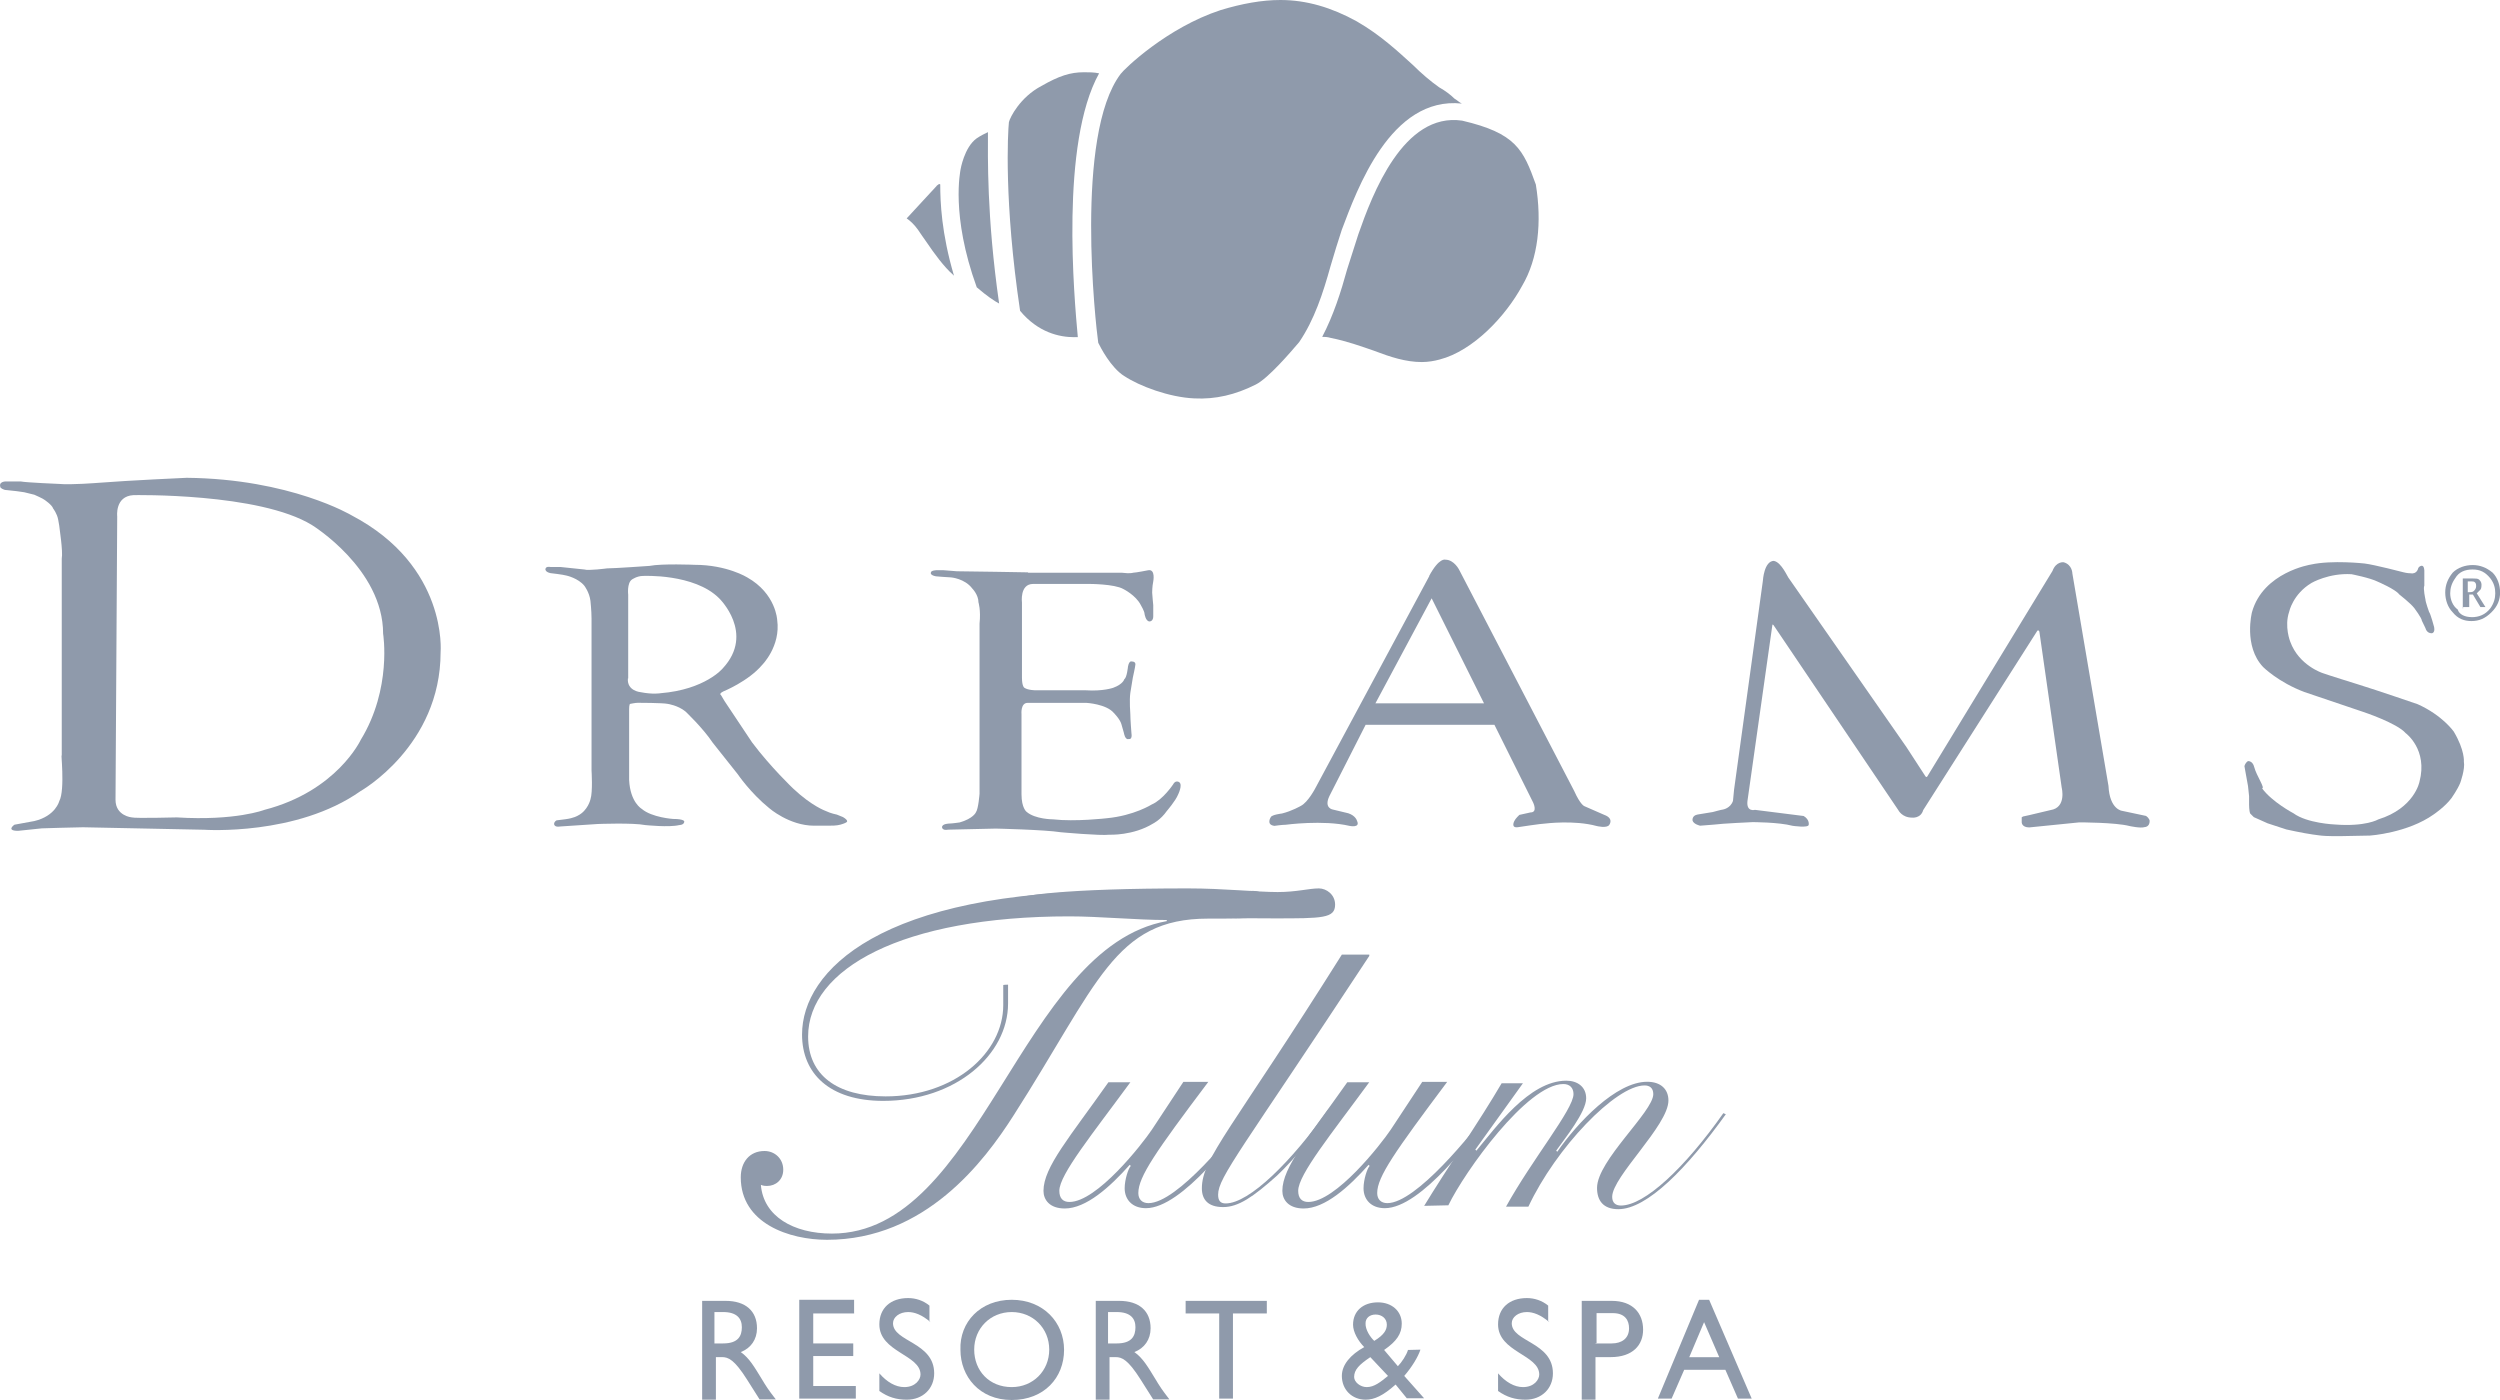 <svg width="150" height="84" viewBox="0 0 150 84" fill="none" xmlns="http://www.w3.org/2000/svg">
<g clip-path="url(#clip0_48_461)">
<path d="M56.2 11.155C55.594 11.826 55.007 12.432 54.401 13.104C54.62 13.253 54.853 13.472 55.072 13.775C55.222 13.994 55.376 14.227 55.594 14.53C56.047 15.201 56.653 16.026 57.175 16.478L57.24 16.544C56.485 13.989 56.415 12.125 56.415 11.066C56.35 11.001 56.28 11.085 56.196 11.15L56.2 11.155Z" fill="#8F9AAB"/>
<path d="M57.631 10.181C57.631 10.246 57.026 12.884 58.605 17.238C59.211 17.76 59.663 18.063 59.948 18.212C59.193 12.954 59.277 9.36 59.277 7.929C59.127 7.994 58.825 8.148 58.605 8.297C57.85 8.834 57.631 10.181 57.631 10.181Z" fill="#8F9AAB"/>
<path d="M64.45 20.226H64.669C64.45 17.826 63.611 8.6 65.946 4.4C65.643 4.335 65.34 4.335 65.037 4.335C64.213 4.335 63.541 4.554 62.483 5.16C61.206 5.832 60.6 7.044 60.535 7.328C60.47 7.934 60.232 12.134 61.206 18.651C62.283 19.947 63.56 20.231 64.45 20.231V20.226Z" fill="#8F9AAB"/>
<path d="M82.455 21.051C83.429 21.419 84.338 21.723 85.312 21.723C85.68 21.723 86.067 21.657 86.37 21.573C88.402 21.051 90.35 18.954 91.325 17.154C92.299 15.509 92.518 13.322 92.15 11.071C91.394 8.969 90.956 7.994 87.731 7.239C84.203 6.717 82.338 11.658 81.5 14.059C81.281 14.73 81.047 15.485 80.828 16.161C80.46 17.504 80.003 18.935 79.332 20.212C79.481 20.212 79.635 20.212 79.854 20.277C80.796 20.464 81.635 20.767 82.46 21.051H82.455Z" fill="#8F9AAB"/>
<path d="M67.456 22.562C68.365 23.168 70.16 23.839 71.656 23.904C72.933 23.969 74.126 23.685 75.333 23.079C76.088 22.711 77.435 21.131 77.953 20.524C78.862 19.182 79.379 17.602 79.836 15.956C80.055 15.201 80.288 14.46 80.507 13.789C81.416 11.388 83.429 5.757 87.712 6.214C87.563 6.149 87.409 5.995 87.26 5.911C87.041 5.692 86.738 5.459 86.351 5.24C85.829 4.871 85.293 4.414 84.771 3.897C83.863 3.072 82.823 2.098 81.397 1.277C79.901 0.452 78.391 0 76.829 0C75.706 0 74.513 0.219 73.236 0.606C70.01 1.664 67.456 4.135 67.237 4.438C64.464 8.116 65.741 19.508 65.895 20.567C66.03 20.837 66.636 22.044 67.456 22.566V22.562Z" fill="#8F9AAB"/>
<path d="M148.289 37.264C147.837 37.264 147.465 37.115 147.166 36.742C146.863 36.439 146.714 35.987 146.714 35.548C146.714 35.11 146.863 34.723 147.166 34.355C147.469 34.052 147.921 33.903 148.359 33.903C148.798 33.903 149.184 34.052 149.553 34.355C149.856 34.658 150.005 35.11 150.005 35.548C150.005 35.987 149.856 36.374 149.483 36.742C149.11 37.11 148.742 37.264 148.289 37.264ZM148.289 37.031C148.742 37.031 149.114 36.882 149.413 36.509C149.632 36.206 149.716 35.903 149.716 35.6C149.716 35.297 149.65 34.994 149.413 34.691C149.11 34.322 148.807 34.169 148.355 34.169C147.903 34.169 147.53 34.318 147.315 34.691C147.096 34.994 147.012 35.297 147.012 35.6C147.012 35.968 147.162 36.355 147.465 36.574C147.548 36.877 147.917 37.026 148.289 37.026V37.031ZM147.767 36.509V34.709H148.373C148.523 34.709 148.676 34.709 148.742 34.775C148.807 34.84 148.891 34.924 148.891 35.078C148.891 35.143 148.891 35.297 148.825 35.381L148.606 35.6L149.128 36.425H148.825L148.373 35.67H148.154V36.425H147.786V36.509H147.767ZM147.987 35.535H148.052C148.201 35.535 148.355 35.535 148.42 35.469C148.485 35.404 148.569 35.32 148.569 35.166C148.569 35.101 148.569 35.017 148.504 34.947C148.439 34.877 148.355 34.882 148.201 34.882H148.066V35.553H147.982V35.535H147.987Z" fill="#8F9AAB"/>
<path d="M61.677 34.341C61.677 34.341 57.93 34.276 57.412 34.276C57.412 34.276 56.657 34.211 56.587 34.211H56.219C56.219 34.211 55.851 34.211 55.851 34.36C55.851 34.36 55.786 34.509 56.154 34.579C56.154 34.579 56.909 34.644 57.063 34.644C57.063 34.644 57.888 34.709 58.34 35.315C58.34 35.315 58.708 35.684 58.708 36.141C58.708 36.141 58.857 36.593 58.773 37.418V47.617C58.773 47.617 58.708 48.526 58.554 48.74C58.554 48.74 58.405 49.109 57.58 49.346C57.58 49.346 57.128 49.412 56.974 49.412C56.974 49.412 56.522 49.412 56.522 49.631C56.522 49.631 56.522 49.85 56.89 49.78L59.747 49.715C59.747 49.715 62.67 49.78 63.644 49.934C63.644 49.934 66.044 50.153 66.566 50.083C66.566 50.083 67.992 50.148 69.186 49.412C69.186 49.412 69.638 49.193 70.011 48.657C70.011 48.657 70.533 48.051 70.682 47.682C70.682 47.682 70.985 47.076 70.747 46.927C70.747 46.927 70.528 46.778 70.379 47.076C70.379 47.076 69.773 47.985 69.102 48.27C69.102 48.27 68.044 48.941 66.398 49.095C66.398 49.095 64.515 49.314 63.173 49.16C63.173 49.16 62.115 49.16 61.593 48.708C61.593 48.708 61.29 48.489 61.29 47.65V42.844C61.29 42.844 61.225 42.172 61.658 42.172H65.187C65.187 42.172 66.38 42.238 66.832 42.779C66.832 42.779 67.2 43.147 67.284 43.45L67.433 43.972C67.433 43.972 67.498 44.424 67.736 44.34C67.736 44.34 67.955 44.405 67.885 43.972C67.885 43.972 67.82 43.147 67.82 42.848C67.82 42.848 67.755 42.023 67.82 41.571L67.969 40.662C67.969 40.662 68.118 39.991 68.118 39.907C68.118 39.907 68.183 39.688 67.899 39.688C67.899 39.688 67.75 39.623 67.68 39.991C67.68 39.991 67.615 40.662 67.461 40.746C67.461 40.746 67.396 41.049 66.79 41.268C66.79 41.268 66.184 41.487 65.145 41.417H62.138C62.138 41.417 61.686 41.417 61.467 41.268C61.467 41.268 61.318 41.203 61.318 40.662V36.159C61.318 36.159 61.169 35.036 61.989 35.036H65.364C65.364 35.036 66.86 35.036 67.396 35.339C67.396 35.339 68.151 35.707 68.454 36.313C68.454 36.313 68.673 36.681 68.673 36.835C68.673 36.835 68.738 37.287 68.976 37.287C68.976 37.287 69.195 37.287 69.195 36.984V36.313C69.195 36.313 69.13 35.642 69.13 35.558C69.13 35.558 69.13 35.19 69.195 34.887C69.195 34.887 69.344 34.131 68.892 34.215C68.892 34.215 68.137 34.364 67.983 34.364C67.983 34.364 67.834 34.43 67.312 34.364H61.686V34.346H61.668L61.677 34.341Z" fill="#8F9AAB"/>
<path d="M36.415 34.103C36.867 34.103 38.969 33.954 38.969 33.954C39.724 33.805 41.673 33.889 41.673 33.889C43.621 33.889 44.833 34.644 44.833 34.644C46.562 35.618 46.632 37.199 46.632 37.199C46.851 38.779 45.723 39.902 45.723 39.902C44.898 40.877 43.406 41.483 43.406 41.483C43.103 41.632 43.257 41.702 43.257 41.702L43.476 42.07L45.122 44.541C46.245 46.037 47.592 47.314 47.592 47.314C48.715 48.372 49.54 48.657 49.54 48.657C49.843 48.806 50.211 48.876 50.211 48.876L50.58 49.025C50.948 49.244 50.798 49.328 50.798 49.328C50.733 49.393 50.43 49.477 50.43 49.477C50.211 49.542 49.908 49.542 49.675 49.542H48.85C47.354 49.542 46.147 48.484 46.147 48.484C45.024 47.575 44.264 46.452 44.264 46.452L42.768 44.569C42.162 43.66 41.123 42.685 41.123 42.685C40.67 42.317 40.065 42.233 40.065 42.233C39.762 42.168 38.266 42.168 38.266 42.168C38.116 42.168 37.813 42.233 37.813 42.233C37.748 42.233 37.748 42.536 37.748 42.536V46.801C37.813 48.144 38.503 48.531 38.503 48.531C39.109 49.053 40.386 49.137 40.386 49.137C41.057 49.137 41.057 49.286 41.057 49.286C41.057 49.505 40.754 49.505 40.754 49.505C40.148 49.654 38.722 49.505 38.722 49.505C37.967 49.356 35.865 49.44 35.865 49.44L33.614 49.589C33.246 49.654 33.246 49.44 33.246 49.44C33.246 49.291 33.395 49.221 33.395 49.221L33.917 49.155C34.439 49.09 34.672 48.936 34.672 48.936C35.278 48.633 35.427 47.962 35.427 47.962C35.576 47.51 35.492 46.233 35.492 46.233V37.11C35.492 36.658 35.427 36.052 35.427 36.052C35.362 35.53 35.059 35.143 35.059 35.143C34.691 34.691 34.001 34.537 34.001 34.537C33.782 34.472 33.027 34.388 33.027 34.388C32.724 34.322 32.724 34.169 32.724 34.169C32.724 33.95 33.027 34.02 33.027 34.02H33.633L35.059 34.169C35.292 34.253 36.42 34.103 36.42 34.103H36.415ZM37.674 40.704C37.608 41.459 38.429 41.529 38.429 41.529C39.184 41.678 39.622 41.594 39.622 41.594C42.325 41.375 43.369 40.098 43.369 40.098C45.317 37.996 43.15 35.898 43.15 35.898C41.654 34.402 38.582 34.556 38.582 34.556C38.214 34.556 37.911 34.775 37.911 34.775C37.608 34.994 37.692 35.684 37.692 35.684V40.709H37.674V40.704Z" fill="#8F9AAB"/>
<path d="M135.253 46.032C135.253 46.032 135.188 45.664 134.885 45.664C134.885 45.664 134.736 45.729 134.666 45.967L134.731 46.335L134.88 47.16L134.945 47.766V48.288C134.945 48.288 134.945 48.657 135.011 48.81L135.23 49.029L136.055 49.398L137.178 49.766C137.178 49.766 138.152 49.985 138.758 50.069C139.364 50.134 139.126 50.218 142.202 50.134C142.202 50.134 144.454 49.985 146.034 48.857C146.034 48.857 146.705 48.405 147.092 47.883C147.092 47.883 147.46 47.361 147.614 46.974C147.614 46.974 147.917 46.149 147.833 45.697C147.833 45.697 147.898 45.025 147.227 43.897C147.227 43.897 146.556 42.923 145.059 42.252C145.059 42.252 142.659 41.427 141.466 41.058C141.466 41.058 139.518 40.452 139.364 40.387C139.364 40.387 137.938 39.935 137.416 38.504C137.416 38.504 137.047 37.595 137.35 36.705C137.35 36.705 137.569 35.646 138.693 34.975C138.693 34.975 139.732 34.369 141.093 34.453C141.093 34.453 142.216 34.672 142.673 34.905C142.673 34.905 143.731 35.357 143.95 35.66C143.95 35.66 144.621 36.182 144.859 36.486C144.859 36.486 145.311 37.092 145.311 37.241L145.53 37.693C145.53 37.693 145.595 37.996 145.898 37.996C145.898 37.996 146.117 37.996 146.048 37.627C146.048 37.627 145.829 36.802 145.745 36.718C145.745 36.718 145.526 36.112 145.526 35.963C145.526 35.963 145.376 35.292 145.46 35.138V34.248C145.46 34.248 145.46 33.945 145.311 33.945C145.311 33.945 145.162 33.945 145.092 34.094C145.092 34.094 145.027 34.462 144.64 34.397C144.64 34.397 144.421 34.397 144.188 34.332C144.188 34.332 142.459 33.88 141.871 33.81C141.871 33.81 139.923 33.591 138.646 33.875C138.646 33.875 135.789 34.327 135.118 36.733C135.118 36.733 134.596 38.765 135.789 40.023C135.789 40.023 136.698 40.932 138.259 41.52L141.788 42.713C141.788 42.713 143.82 43.385 144.342 43.99C144.342 43.99 145.684 44.965 145.167 46.913C145.167 46.913 144.864 48.493 142.696 49.165C142.696 49.165 141.941 49.617 140.077 49.468C140.077 49.468 138.432 49.402 137.607 48.796C137.607 48.796 136.33 48.125 135.724 47.3C135.924 47.3 135.388 46.545 135.253 46.023V46.032Z" fill="#8F9AAB"/>
<path d="M3.556 31.549L3.491 31.181C3.426 30.812 3.188 30.509 3.188 30.509C3.123 30.29 2.666 29.987 2.666 29.987C2.601 29.922 2.06 29.684 2.06 29.684L1.454 29.535L1.002 29.47L0.396 29.405H0.401C0.182 29.405 0.033 29.256 0.033 29.256C-0.117 28.887 0.336 28.887 0.336 28.887H1.244C1.547 28.953 3.561 29.036 3.561 29.036C4.232 29.102 5.877 28.971 5.877 28.971C7.76 28.822 11.2 28.668 11.2 28.668C17.432 28.733 21.095 30.92 21.095 30.92C26.888 33.959 26.436 39.133 26.436 39.133C26.436 44.76 21.631 47.468 21.631 47.468C17.8 50.172 12.258 49.785 12.258 49.785L4.982 49.636C4.614 49.636 2.512 49.701 2.512 49.701C1.906 49.766 1.086 49.85 1.086 49.85C0.331 49.85 0.867 49.482 0.867 49.482L2.06 49.263C3.337 48.96 3.556 48.069 3.556 48.069C3.924 47.398 3.621 44.909 3.705 45.366V33.521C3.789 33.069 3.556 31.637 3.556 31.554M6.931 47.985C6.931 48.96 7.905 49.044 7.905 49.044C8.124 49.109 10.608 49.044 10.608 49.044C14.136 49.263 15.866 48.591 15.866 48.591C20.214 47.468 21.645 44.391 21.645 44.391C23.528 41.315 22.987 38.024 22.987 38.024C22.987 34.127 18.723 31.507 18.723 31.507C15.563 29.558 8.007 29.708 8.007 29.708C6.884 29.773 7.033 30.985 7.033 30.985L6.931 47.985Z" fill="#8F9AAB"/>
<path d="M85.75 34.556C86.356 33.432 86.724 33.581 86.724 33.581C87.246 33.581 87.549 34.187 87.549 34.187L94.452 47.459C94.82 48.284 95.058 48.368 95.058 48.368L96.251 48.89C96.857 49.109 96.554 49.496 96.554 49.496C96.405 49.715 95.799 49.561 95.799 49.561C94.457 49.193 92.723 49.412 92.723 49.412C92.504 49.412 91.078 49.631 91.078 49.631C90.625 49.696 90.859 49.263 90.859 49.263C90.924 49.113 91.161 48.894 91.161 48.894L91.833 48.745C92.285 48.745 91.982 48.139 91.982 48.139L89.665 43.487H81.938L79.77 47.752C79.402 48.507 79.989 48.577 79.989 48.577L80.898 48.796C81.35 48.946 81.42 49.249 81.42 49.249C81.639 49.701 80.968 49.552 80.968 49.552C79.388 49.183 77.137 49.486 77.137 49.486C76.918 49.486 76.466 49.552 76.466 49.552C75.944 49.486 76.247 49.029 76.247 49.029C76.312 48.88 76.918 48.81 76.918 48.81C77.524 48.661 78.041 48.358 78.041 48.358C78.493 48.139 78.95 47.235 78.95 47.235L85.755 34.57L85.75 34.556ZM82.525 42.2H89.041L85.899 35.898L82.525 42.2Z" fill="#8F9AAB"/>
<path d="M106.444 33.651C105.838 33.651 105.773 34.845 105.773 34.845L104.044 47.379L103.979 48.051C103.83 48.503 103.373 48.573 103.373 48.573C103.308 48.573 102.767 48.722 102.767 48.722L101.858 48.871C101.49 48.936 101.555 49.239 101.555 49.239C101.62 49.458 102.007 49.542 102.007 49.542C102.072 49.542 102.832 49.477 102.832 49.477C103.284 49.412 105.149 49.328 105.149 49.328C105.149 49.328 106.729 49.328 107.549 49.547C107.549 49.547 108.523 49.696 108.523 49.482C108.523 49.482 108.588 49.179 108.22 48.96L105.298 48.591C105.298 48.591 104.776 48.74 104.846 48.069L106.342 37.502C106.342 37.502 106.342 37.436 106.407 37.502L113.897 48.605C113.897 48.605 114.116 49.057 114.722 49.057C114.722 49.057 115.244 49.123 115.393 48.605L122.212 37.889C122.212 37.889 122.277 37.739 122.361 37.889L123.703 47.263C123.703 47.263 124.006 48.456 123.032 48.605L121.755 48.908L121.452 48.974C121.452 48.974 121.387 48.974 121.303 49.039V49.342C121.303 49.342 121.303 49.645 121.755 49.645L124.761 49.342C124.761 49.342 126.929 49.342 127.768 49.561C127.768 49.561 128.439 49.71 128.677 49.626C128.677 49.626 128.98 49.626 128.98 49.258C128.98 49.258 128.98 49.109 128.76 48.955L127.334 48.652C127.334 48.652 126.579 48.587 126.509 47.156L124.342 34.407C124.342 34.407 124.342 33.884 123.82 33.735C123.82 33.735 123.368 33.67 123.149 34.257L115.659 46.554C115.659 46.554 115.594 46.703 115.51 46.554L114.386 44.825L107.33 34.696C107.265 34.644 106.892 33.74 106.44 33.656L106.444 33.651Z" fill="#8F9AAB"/>
<path d="M43.537 78.052C44.73 78.052 45.42 78.658 45.42 79.697C45.42 80.369 45.052 80.891 44.446 81.124C44.968 81.492 45.271 82.033 45.723 82.769C45.942 83.138 46.091 83.375 46.548 83.963H45.574L44.819 82.769C44.064 81.576 43.695 81.427 43.323 81.427H42.954V83.981H42.129V78.052H43.542H43.537ZM42.866 80.606H43.388C44.297 80.606 44.511 80.154 44.511 79.632C44.511 79.11 44.208 78.723 43.388 78.723H42.866V80.606Z" fill="#8F9AAB"/>
<path d="M51.265 78.807H48.794V80.606H51.195V81.362H48.794V83.161H51.349V83.916H47.955V77.987H51.246V78.812H51.265V78.807Z" fill="#8F9AAB"/>
<path d="M55.832 79.329C55.31 78.877 54.858 78.723 54.49 78.723C53.968 78.723 53.581 79.026 53.581 79.394C53.581 80.518 56.051 80.518 56.051 82.401C56.051 83.31 55.38 83.981 54.406 83.981C53.8 83.981 53.283 83.832 52.761 83.459V82.401C53.213 82.923 53.735 83.226 54.257 83.226C54.928 83.226 55.231 82.774 55.231 82.471C55.231 81.278 52.761 81.129 52.761 79.464C52.761 78.49 53.432 77.884 54.49 77.884C54.942 77.884 55.399 78.033 55.767 78.336V79.311H55.832V79.329Z" fill="#8F9AAB"/>
<path d="M60.703 77.987C62.586 77.987 63.844 79.329 63.844 80.993C63.844 82.657 62.651 84 60.703 84C58.755 84 57.627 82.574 57.627 80.993C57.561 79.329 58.82 77.987 60.703 77.987ZM60.703 83.226C61.98 83.226 62.954 82.252 62.954 80.975C62.954 79.698 61.98 78.723 60.703 78.723C59.426 78.723 58.452 79.698 58.452 80.975C58.452 82.252 59.361 83.226 60.703 83.226Z" fill="#8F9AAB"/>
<path d="M67.153 78.052C68.347 78.052 69.036 78.658 69.036 79.697C69.036 80.369 68.668 80.891 68.062 81.124C68.584 81.492 68.887 82.033 69.339 82.769C69.558 83.138 69.708 83.375 70.164 83.963H69.19L68.435 82.769C67.68 81.576 67.312 81.427 66.939 81.427H66.571V83.981H65.746V78.052H67.158H67.153ZM66.482 80.606H67.004C67.913 80.606 68.127 80.154 68.127 79.632C68.127 79.11 67.825 78.723 67.004 78.723H66.482V80.606Z" fill="#8F9AAB"/>
<path d="M76.009 78.807H73.977V83.916H73.152V78.807H71.138V78.052H76.009V78.807Z" fill="#8F9AAB"/>
<path d="M85.228 80.975C85.079 81.427 84.706 82.033 84.254 82.555L85.447 83.897H84.408L83.737 83.072C82.982 83.744 82.46 83.981 81.938 83.981C81.113 83.981 80.511 83.375 80.511 82.555C80.511 81.884 81.034 81.278 81.854 80.826C81.486 80.457 81.183 79.917 81.183 79.483C81.183 78.658 81.788 78.141 82.679 78.141C83.504 78.141 84.105 78.663 84.105 79.418C84.105 80.024 83.802 80.476 83.047 80.998L83.872 81.972C84.091 81.753 84.394 81.301 84.478 80.998L85.233 80.979L85.228 80.975ZM82.222 81.427C81.551 81.879 81.248 82.182 81.248 82.62C81.248 82.923 81.616 83.226 82.003 83.226C82.455 83.226 82.828 82.923 83.28 82.555L82.222 81.432V81.427ZM82.455 80.453C83.061 80.084 83.21 79.781 83.21 79.478C83.21 79.11 82.907 78.872 82.539 78.872C82.171 78.872 81.933 79.091 81.933 79.394C81.914 79.781 82.217 80.234 82.455 80.453Z" fill="#8F9AAB"/>
<path d="M92.956 79.329C92.434 78.877 91.982 78.723 91.614 78.723C91.092 78.723 90.705 79.026 90.705 79.394C90.705 80.518 93.175 80.518 93.175 82.401C93.175 83.31 92.504 83.981 91.53 83.981C90.924 83.981 90.406 83.832 89.884 83.459V82.401C90.337 82.923 90.859 83.226 91.38 83.226C92.052 83.226 92.355 82.774 92.355 82.471C92.355 81.278 89.884 81.129 89.884 79.464C89.884 78.49 90.556 77.884 91.614 77.884C92.066 77.884 92.522 78.033 92.891 78.336V79.311H92.956V79.329Z" fill="#8F9AAB"/>
<path d="M96.703 78.052C97.98 78.052 98.586 78.807 98.586 79.781C98.586 80.69 97.98 81.427 96.638 81.427H95.729V83.981H94.904V78.052H96.703ZM95.729 80.606H96.703C97.309 80.606 97.743 80.303 97.743 79.697C97.743 79.245 97.524 78.788 96.769 78.788H95.794V80.588H95.729V80.606Z" fill="#8F9AAB"/>
<path d="M105.102 83.916H104.277L103.522 82.187H101.052L100.297 83.916H99.472L101.942 77.987H102.548L105.102 83.916ZM101.355 81.431H103.154L102.245 79.329L101.355 81.431Z" fill="#8F9AAB"/>
<path d="M67.825 64.93C65.573 68.006 63.56 70.472 63.56 71.447C63.56 71.899 63.779 72.118 64.166 72.118C65.811 72.118 68.514 68.673 69.12 67.769L71.003 64.911H72.499C69.339 69.111 68.3 70.608 68.3 71.582C68.3 71.95 68.519 72.188 68.906 72.188C70.635 72.188 74.014 67.988 74.988 66.645L75.207 66.71C74.149 68.137 70.943 72.491 68.757 72.491C67.932 72.491 67.48 71.969 67.48 71.297C67.48 70.775 67.699 70.104 67.848 69.955L67.783 69.89C66.59 71.232 65.163 72.509 63.886 72.509C62.977 72.509 62.609 71.987 62.609 71.451C62.609 70.025 64.189 68.225 66.506 64.934C66.487 64.934 67.834 64.934 67.834 64.934L67.825 64.93Z" fill="#8F9AAB"/>
<path d="M82.157 57.355C74.513 68.981 73.087 70.626 73.087 71.684C73.087 72.053 73.236 72.206 73.539 72.206C74.965 72.206 77.519 69.652 79.686 66.58L79.906 66.645C78.847 68.072 77.654 69.568 76.615 70.542C75.189 71.82 74.299 72.425 73.39 72.425C72.481 72.425 72.112 71.973 72.112 71.302C72.112 69.503 73.912 67.773 80.511 57.276H82.157V57.36V57.355Z" fill="#8F9AAB"/>
<path d="M82.157 64.93C79.906 68.006 77.892 70.472 77.892 71.447C77.892 71.899 78.111 72.118 78.498 72.118C80.143 72.118 82.847 68.673 83.452 67.769L85.335 64.911H86.832C83.69 69.111 82.632 70.608 82.632 71.582C82.632 71.95 82.851 72.188 83.238 72.188C84.967 72.188 88.346 67.988 89.32 66.645L89.539 66.71C88.481 68.137 85.275 72.491 83.089 72.491C82.264 72.491 81.812 71.969 81.812 71.297C81.812 70.775 82.031 70.104 82.18 69.955L82.115 69.89C80.921 71.232 79.495 72.509 78.218 72.509C77.309 72.509 76.941 71.987 76.941 71.451C76.941 70.025 78.521 68.225 80.838 64.934C80.805 64.934 82.166 64.934 82.166 64.934L82.157 64.93Z" fill="#8F9AAB"/>
<path d="M85.447 72.356C86.724 70.253 88.822 67.181 90.099 64.995H91.376L88.519 68.976L88.584 69.041C89.707 67.699 91.744 64.841 93.977 64.841C94.648 64.841 95.17 65.21 95.17 65.899C95.17 66.725 93.893 68.3 93.371 69.041L93.436 69.106C94.629 67.377 96.964 64.906 98.829 64.906C99.654 64.906 100.106 65.359 100.106 66.03C100.106 67.526 96.731 70.598 96.731 71.81C96.731 72.178 96.95 72.332 97.253 72.332C98.68 72.332 101.084 70.081 103.401 66.79L103.55 66.855C101.234 70.081 98.829 72.551 97.099 72.551C96.191 72.551 95.822 72.029 95.822 71.274C95.822 69.629 99.197 66.706 99.197 65.648C99.197 65.279 98.978 65.126 98.675 65.126C96.946 65.126 93.352 68.873 91.702 72.402H90.36C91.94 69.545 94.41 66.557 94.41 65.648C94.41 65.279 94.191 65.042 93.804 65.042C91.637 65.042 87.876 70.3 86.901 72.318L85.438 72.351L85.447 72.356Z" fill="#8F9AAB"/>
<path d="M60.484 59.084V60.208C60.484 63.284 57.342 66.053 52.994 66.053C49.769 66.053 48.123 64.408 48.123 62.072C48.123 58.241 52.845 53.453 67.321 53.453C69.489 53.453 71.455 53.602 72.714 53.602C73.837 53.602 74.597 53.453 75.184 53.453C75.636 53.453 76.158 53.756 76.158 54.362C76.158 55.117 75.403 55.117 72.481 55.117C66.855 55.117 65.881 59.014 60.791 66.962C59.062 69.666 55.534 74.388 49.619 74.388C47.368 74.388 44.446 73.414 44.446 70.64C44.446 69.731 44.968 69.06 45.872 69.06C46.478 69.06 46.995 69.512 46.995 70.183C46.995 70.789 46.543 71.158 46.021 71.158C45.956 71.158 45.802 71.158 45.653 71.092C45.802 72.976 47.601 74.015 49.918 74.015C58.839 74.015 61.239 56.847 70.006 55.267V55.201C68.207 55.201 65.956 54.982 64.161 54.982C54.117 54.982 48.487 58.143 48.487 62.189C48.487 64.506 50.216 65.783 53.138 65.783C57.272 65.783 60.195 63.163 60.195 60.306V59.112C60.176 59.08 60.479 59.08 60.479 59.08L60.484 59.084Z" fill="#8F9AAB"/>
<path d="M71.269 53.304C73.436 53.304 75.403 53.523 76.662 53.523C77.785 53.523 78.545 53.304 79.132 53.304C79.584 53.304 80.106 53.672 80.106 54.278C80.106 55.103 79.351 55.103 76.429 55.103C70.803 55.103 69.829 54.884 68.095 54.884C58.084 54.95 56.806 53.304 71.269 53.304Z" fill="#8F9AAB"/>
</g>
<defs>
<clipPath id="clip0_48_461">
<rect width="150" height="84" fill="white"/>
</clipPath>
</defs>
</svg>
